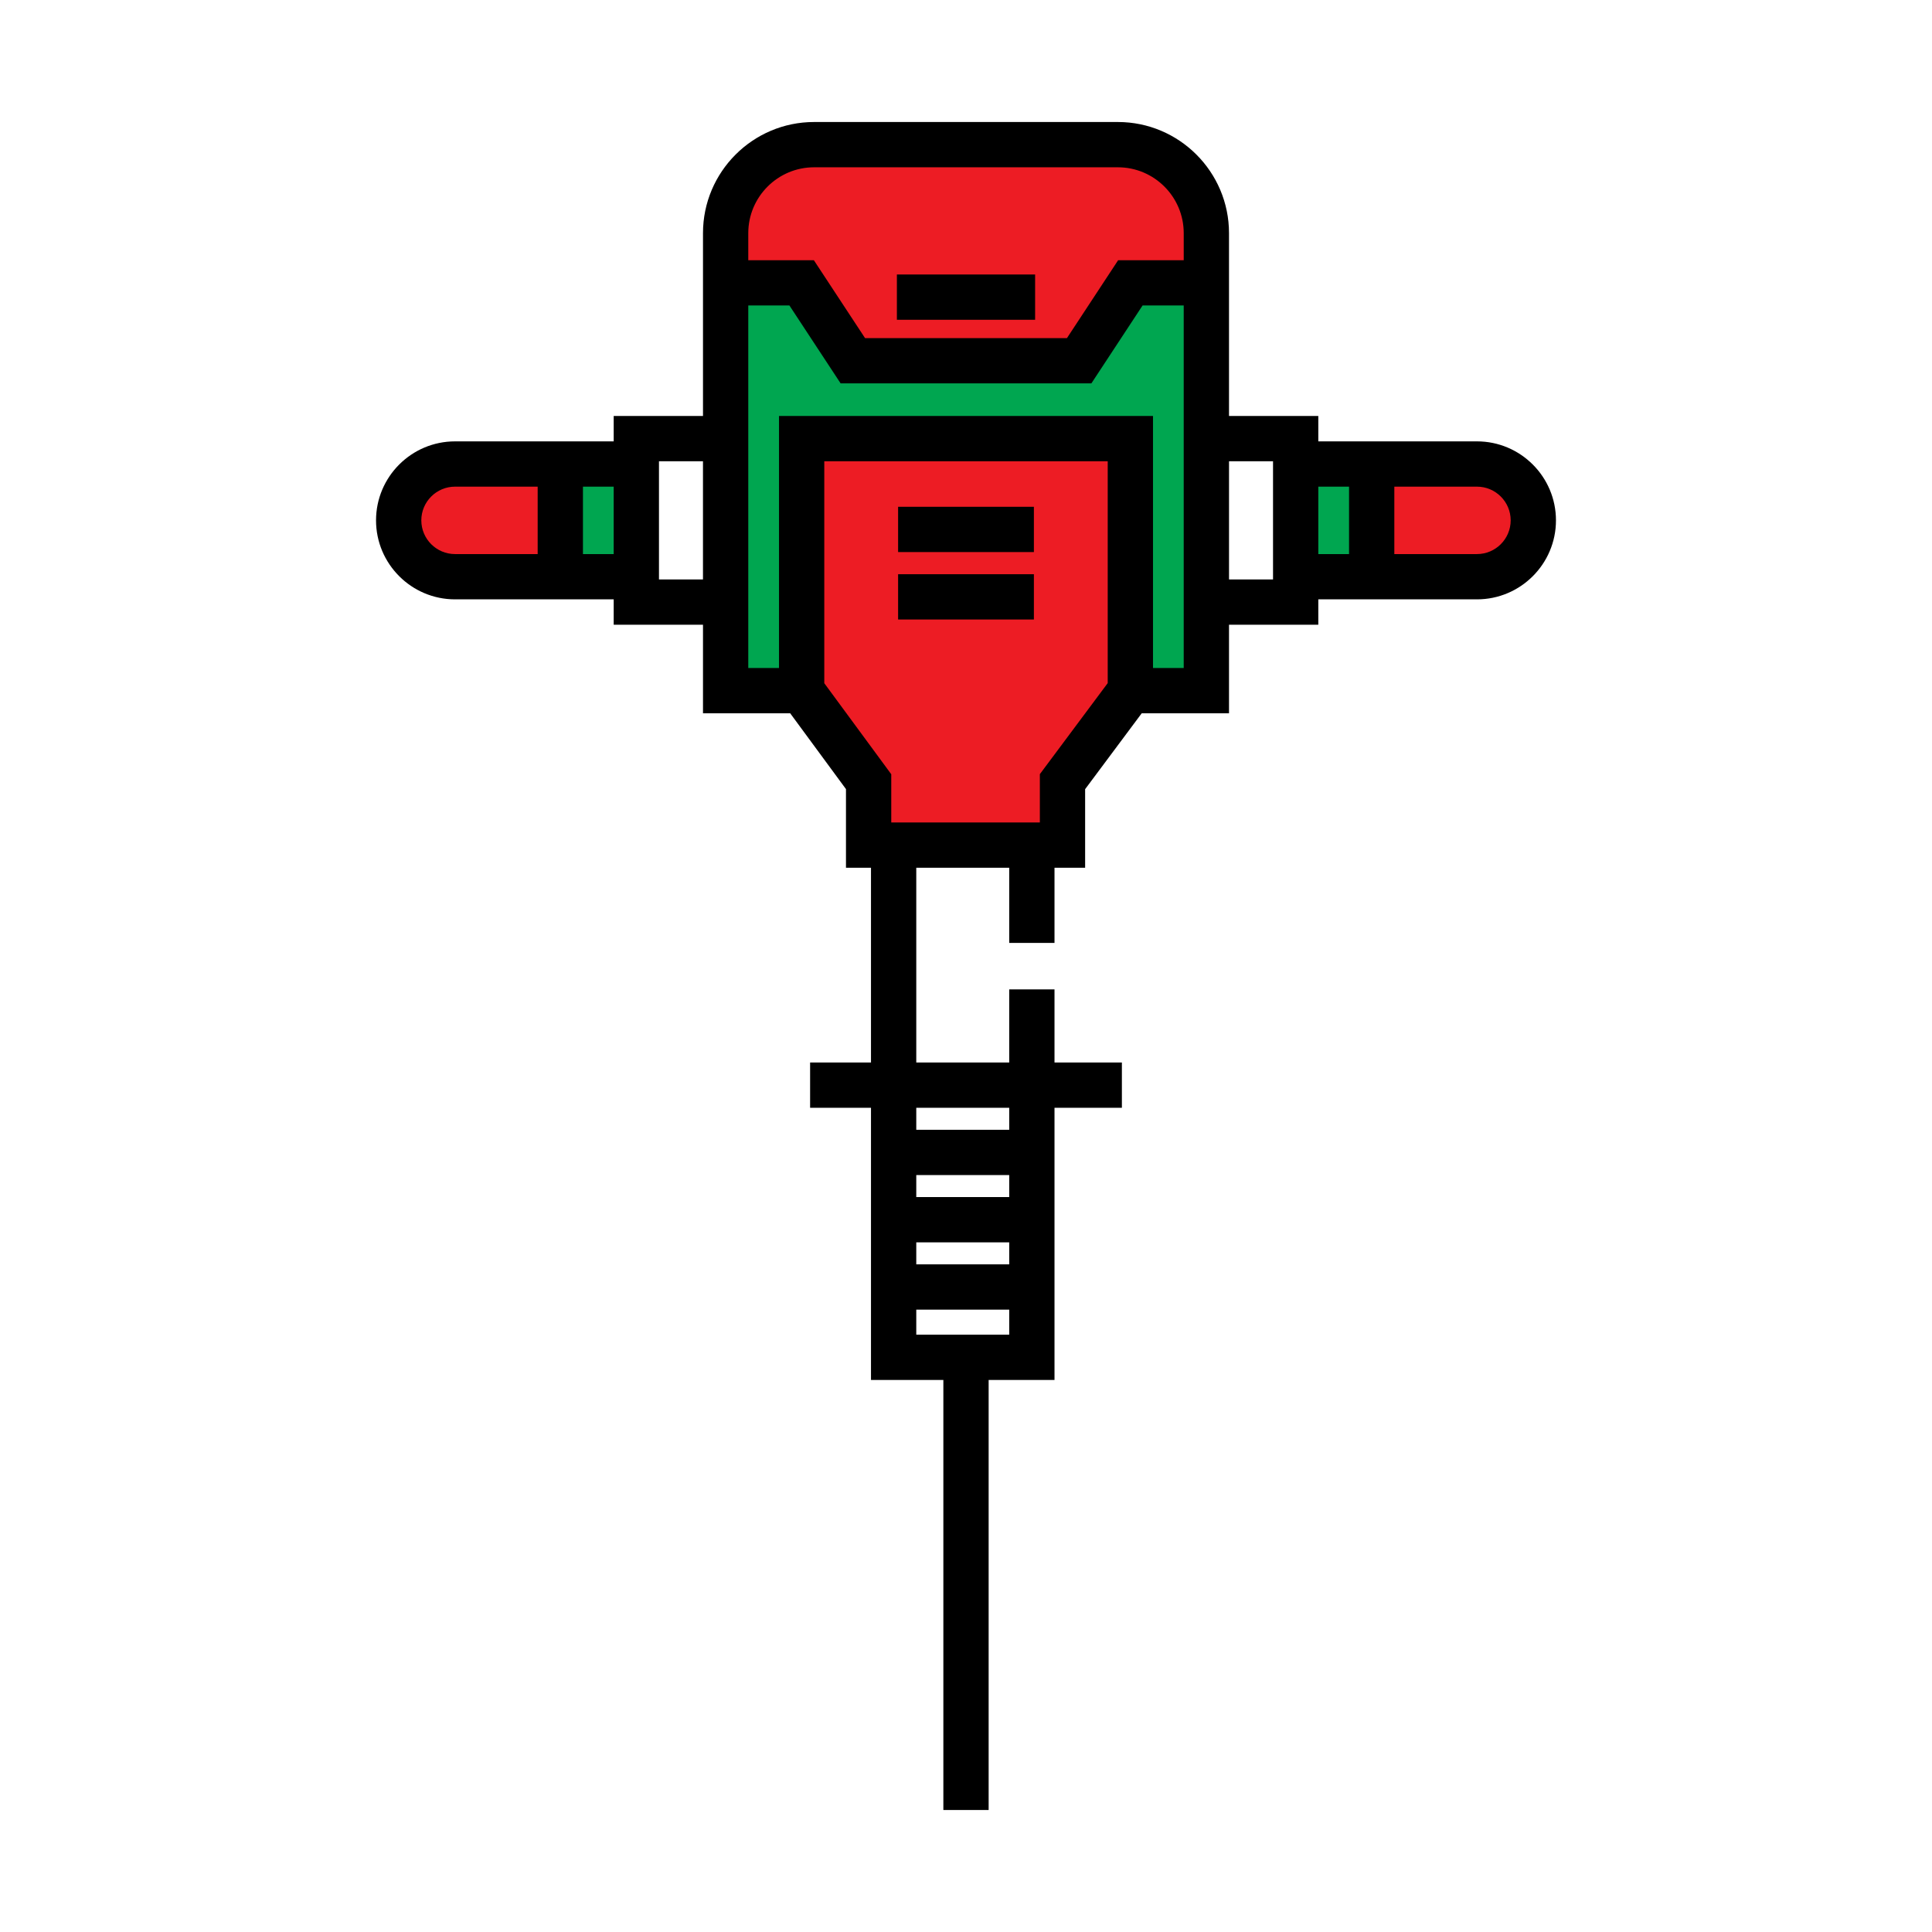 <?xml version="1.0" encoding="UTF-8" standalone="no"?>
<!DOCTYPE svg PUBLIC "-//W3C//DTD SVG 1.1//EN" "http://www.w3.org/Graphics/SVG/1.1/DTD/svg11.dtd">
<svg width="100%" height="100%" viewBox="0 0 800 800" version="1.1" xmlns="http://www.w3.org/2000/svg" xmlns:xlink="http://www.w3.org/1999/xlink" xml:space="preserve" xmlns:serif="http://www.serif.com/" style="fill-rule:evenodd;clip-rule:evenodd;stroke-linecap:round;stroke-linejoin:round;stroke-miterlimit:1.5;">
    <path d="M302.633,115.299L330.764,116.092L351.906,147.21L446.011,149.874L471.028,116.227L497.06,117.044L497.455,88.896L490.718,68.657L473.17,59.992L424.447,60.137L330.477,61.177L313.667,68.419L304.038,80.988L300.895,95.549L302.633,115.299Z" style="fill:rgb(237,28,36);stroke:black;stroke-width:1px;"/>
    <path d="M571.433,194.759L572.686,236.478L629.778,236.478L635.445,215.618L626.863,194.759L571.433,194.759Z" style="fill:rgb(237,28,36);stroke:black;stroke-width:1px;"/>
    <path d="M233.006,195.17L233.368,236.478L185.739,235.874L166.18,225.668L166.352,209.557L176.773,194.759L233.006,195.17Z" style="fill:rgb(237,28,36);stroke:black;stroke-width:1px;"/>
    <path d="M300.895,116.549L331.699,118.572L352.751,150.423L446.593,149.451L470.203,118.649L499.511,118.139L497.713,283.896L470.203,284.401L465.555,180.851L331.699,180.851L331.699,286.19L301.087,284.294L300.895,116.549Z" style="fill:rgb(0,166,80);stroke:black;stroke-width:1px;"/>
    <path d="M331.699,180.851L333.982,278.397L340.886,300.763L355.742,316.724L360.909,343.506L434.084,348.279L441.593,338.116L442.356,319.321L470.203,283.783L469.539,183.869L331.699,180.851Z" style="fill:rgb(237,28,36);stroke:black;stroke-width:1px;"/>
    <g id="Jackhammer_1_">
        <path d="M233.368,194.759L262.894,194.759L263.299,236.478L233.368,236.478L233.368,194.759Z" style="fill:rgb(0,166,80);stroke:black;stroke-width:1px;"/>
        <path d="M540.221,194.759L564.064,194.759L571.433,236.478L540.193,236.478L540.221,194.759Z" style="fill:rgb(0,166,80);stroke:black;stroke-width:1px;"/>
        <g>
            <path d="M188.419,248.18L254.116,248.18L254.116,258.689L291.095,258.689L291.095,295.355L327.203,295.355L350.3,326.75L350.3,359.314L360.659,359.314L360.659,439.967L335.448,439.967L335.448,458.717L360.659,458.717L360.659,571.416L390.625,571.416L390.625,749.48L409.375,749.48L409.375,571.414L436.647,571.414L436.647,458.716L464.55,458.716L464.55,439.966L436.647,439.966L436.647,409.686L417.897,409.686L417.897,439.966L379.409,439.966L379.409,359.313L417.897,359.313L417.897,390.45L436.647,390.45L436.647,359.313L449.328,359.313L449.328,326.783L472.759,295.355L508.905,295.355L508.905,258.689L545.884,258.689L545.884,248.18L611.581,248.18C629.617,248.18 644.291,233.506 644.291,215.47C644.291,197.436 629.617,182.761 611.581,182.761L545.884,182.761L545.884,172.252L508.905,172.252L508.905,96.537C508.905,71.164 488.27,50.522 462.906,50.522L337.094,50.522C311.73,50.522 291.095,71.164 291.095,96.538L291.095,172.253L254.116,172.253L254.116,182.763L188.419,182.763C170.383,182.763 155.709,197.436 155.709,215.472C155.709,233.506 170.383,248.18 188.419,248.18ZM379.409,514.431L417.897,514.431L417.897,523.539L379.409,523.539L379.409,514.431ZM379.409,495.681L379.409,486.573L417.897,486.573L417.897,495.681L379.409,495.681ZM379.409,552.664L379.409,542.289L417.897,542.289L417.897,552.664L379.409,552.664ZM417.897,458.716L417.897,467.823L379.409,467.823L379.409,458.716L417.897,458.716ZM625.541,215.47C625.541,223.167 619.278,229.43 611.581,229.43L577.363,229.43L577.363,201.513L611.581,201.513C619.278,201.512 625.541,207.775 625.541,215.47ZM558.613,201.512L558.613,229.43L545.884,229.43L545.884,201.512L558.613,201.512ZM508.913,191.003L527.134,191.003L527.134,239.938L508.913,239.938L508.913,191.003ZM458.684,282.864L430.58,320.561L430.58,340.562L369.052,340.562L369.052,320.595L341.317,282.897L341.317,191.003L458.684,191.003L458.684,282.864ZM477.434,276.603L477.434,172.253L322.567,172.253L322.567,276.603L309.845,276.603L309.845,126.494L326.883,126.494L348.083,158.748L451.916,158.748L473.114,126.494L490.153,126.494L490.153,276.603L477.434,276.603ZM337.094,69.272L462.906,69.272C477.931,69.272 490.155,81.503 490.155,96.538L490.155,107.745L463.002,107.745L441.803,140L358.197,140L336.997,107.745L309.845,107.745L309.845,96.537C309.845,81.503 322.069,69.272 337.094,69.272ZM291.088,239.939L272.866,239.939L272.866,191.005L291.088,191.005L291.088,239.939ZM254.116,229.43L241.387,229.43L241.387,201.513L254.116,201.513L254.116,229.43ZM188.419,201.512L222.637,201.512L222.637,229.43L188.419,229.43C180.722,229.43 174.459,223.167 174.459,215.47C174.459,207.773 180.722,201.512 188.419,201.512Z" style="fill-rule:nonzero;"/>
            <rect x="371.884" y="209.85" width="56.231" height="18.75"/>
            <rect x="371.884" y="237.772" width="56.231" height="18.75"/>
            <rect x="371.381" y="113.664" width="57.239" height="18.75"/>
        </g>
    </g>
</svg>
